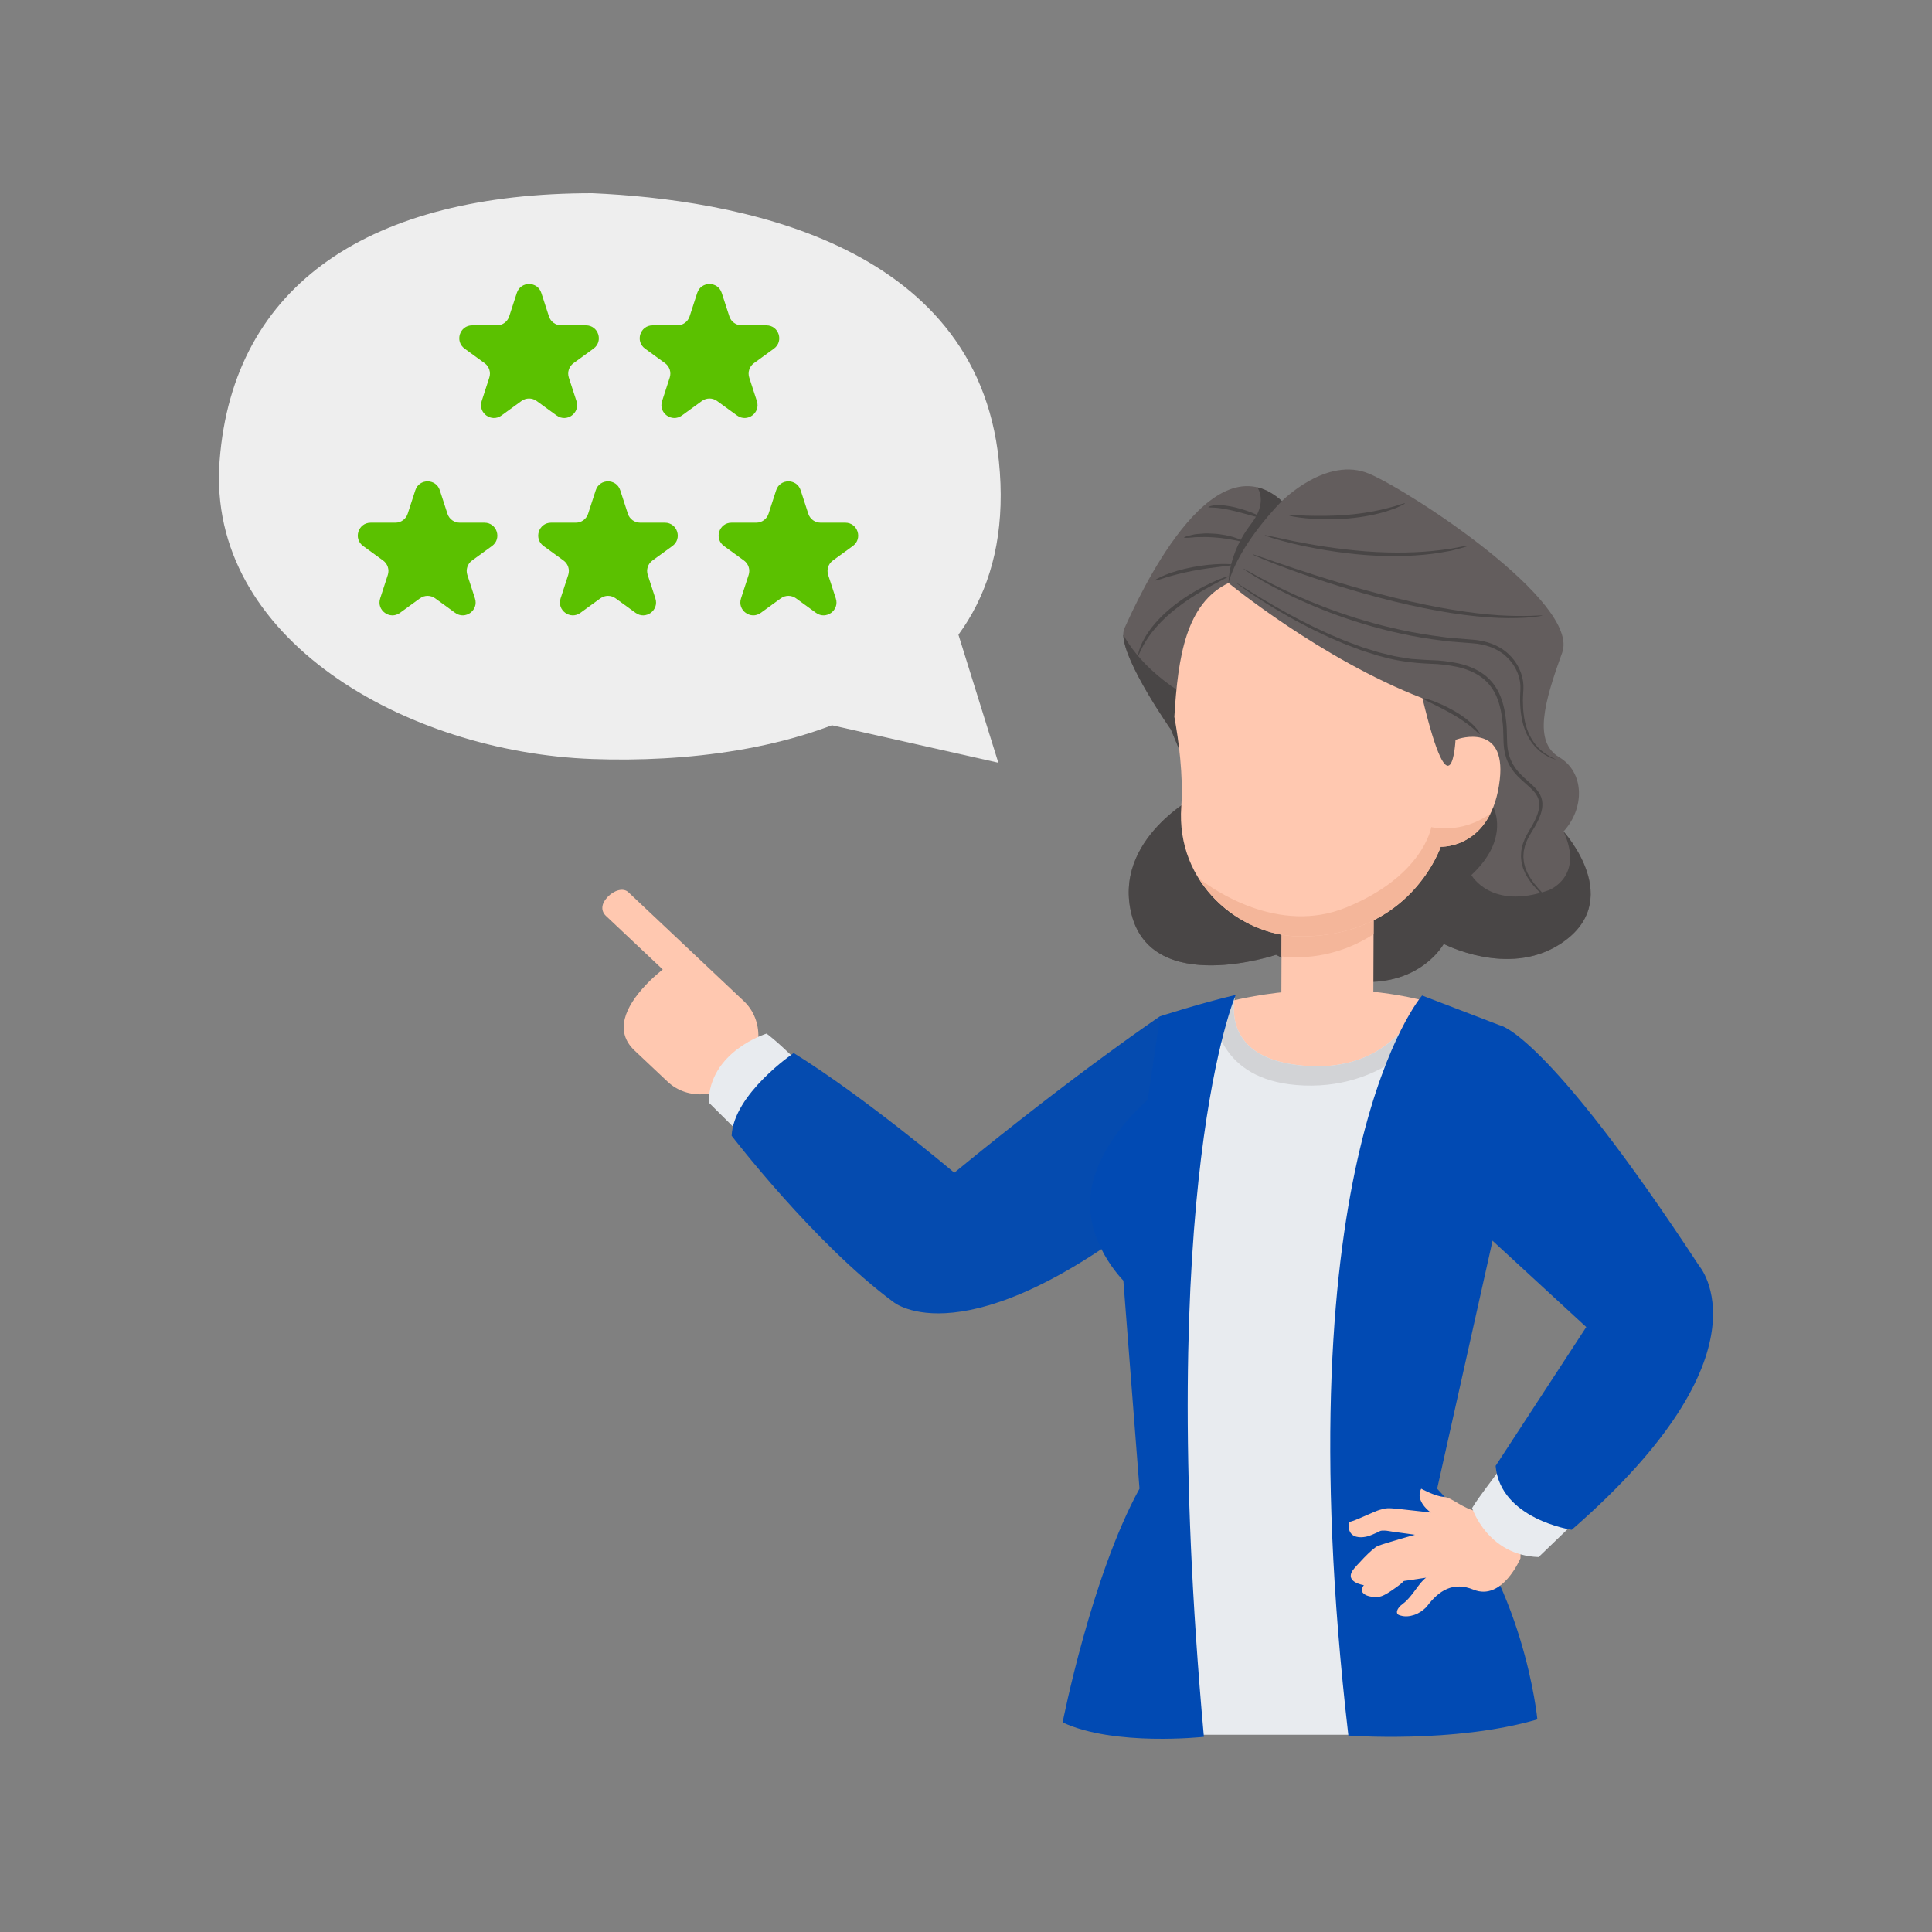 <svg width="600" height="600" viewBox="0 0 600 600" fill="none" xmlns="http://www.w3.org/2000/svg">
<rect x="0" y="0" width="600" height="600" fill="#808080" stroke="none"/>
<rect x="361.715" y="455.786" width="75.683" height="82.955" fill="#E8EBEF"/>
<path d="M200.572 305.875C202.307 304.039 203.457 303.031 205.815 301.071L188.189 284.446C186.548 282.901 186.708 280.678 188.594 278.681L188.708 278.558C190.594 276.561 193.508 275.535 195.149 277.089L220.046 300.572L221.215 301.674L231.005 310.905C237.238 316.783 237.003 327.154 230.467 334.068C223.932 340.982 213.577 341.821 207.343 335.934L197.044 326.222C190.811 320.344 194.036 312.789 200.572 305.875Z" fill="#FFC8B0"/>
<path d="M231.469 353.68L220.076 342.367C220.246 326.457 238.07 320.985 238.07 320.985C242.606 324.489 245.2 327.418 248.897 330.621C241.239 336.066 234.373 338.76 231.478 353.68H231.469Z" fill="#E8EBEF"/>
<path d="M360.256 315.615C360.256 315.615 335.01 332.524 296.363 364.193C296.363 364.193 268.542 340.681 246.484 327.023C246.484 327.023 227.811 339.73 227.217 352.71C227.217 352.71 252.85 386.188 277.492 404.377C277.492 404.377 299.588 422.811 359.577 375.082C359.577 375.082 372.479 337.13 360.266 315.615H360.256Z" fill="#054BAF"/>
<path d="M363.66 226.599C363.66 226.599 346.195 201.769 349.184 195.175C353.23 186.245 375.93 135.596 398.111 155.612C398.111 155.612 412.05 141.483 425.253 147.135C438.465 152.787 490.806 187.168 485.147 202.711C479.489 218.253 476.188 230.367 484.204 235.143C492.22 239.919 492.126 251.09 485.572 258.221C485.572 258.221 505.423 279.98 484.204 293.375C468.172 303.501 448.367 293.14 448.367 293.14C448.367 293.14 435.249 317.311 396.31 296.512C396.31 296.512 358.068 309.389 351.476 284.191C345.27 260.482 372.054 246.861 372.054 246.861L363.66 226.599Z" fill="#635D5D"/>
<path d="M388.477 162.79C381.356 171.937 381.536 181.036 381.536 181.036C384.968 168.555 398.105 155.603 398.105 155.603C395.569 153.314 393.032 151.957 390.514 151.345C391.853 153.7 392.541 157.562 388.477 162.781V162.79Z" fill="#494646"/>
<path d="M480.897 276.495C462.979 282.778 456.952 271.748 456.952 271.748C469.156 260.406 463.752 250.685 463.752 250.685C463.752 250.685 416.476 236.688 381.535 222.568C361.928 214.636 352.95 204.51 348.848 197.144C348.951 205.678 363.654 226.599 363.654 226.599L372.047 246.861C372.047 246.861 345.264 260.482 351.469 284.191C358.062 309.389 396.303 296.512 396.303 296.512C435.252 317.311 448.361 293.14 448.361 293.14C448.361 293.14 468.166 303.501 484.198 293.375C505.417 279.971 485.565 258.221 485.565 258.221C492.12 272.398 480.897 276.495 480.897 276.495Z" fill="#494646"/>
<path d="M483.255 281.836C483.255 281.836 482.812 281.46 482.001 280.715C481.199 279.962 479.964 278.898 478.465 277.428C476.984 275.949 475.164 274.056 473.74 271.362C473.579 271.023 473.428 270.655 473.278 270.297L473.042 269.751C472.976 269.563 472.929 269.365 472.872 269.167C472.768 268.771 472.655 268.376 472.551 267.961C472.504 267.537 472.457 267.113 472.401 266.68C472.325 266.247 472.363 265.804 472.382 265.361C472.419 264.919 472.382 264.457 472.495 264.005C472.683 263.11 472.844 262.168 473.24 261.292C473.429 260.849 473.551 260.369 473.796 259.945C474.032 259.512 474.268 259.079 474.513 258.645C474.985 257.741 475.541 256.959 476.013 256.055C476.494 255.169 476.965 254.256 477.314 253.285C477.691 252.325 477.965 251.307 478.021 250.281C478.087 249.254 477.889 248.218 477.408 247.285C476.927 246.343 476.163 245.524 475.334 244.732C473.664 243.159 471.674 241.671 470.099 239.646C469.307 238.638 468.628 237.517 468.119 236.302C467.61 235.087 467.289 233.777 467.1 232.458C466.78 229.764 466.978 227.174 466.667 224.518C466.393 221.88 465.922 219.196 464.913 216.69C463.913 214.184 462.272 211.924 460.037 210.303C457.811 208.693 455.189 207.685 452.521 207.101C449.842 206.554 447.145 206.206 444.467 206.149C439.072 205.942 433.782 205.283 429 203.879C427.784 203.615 426.624 203.182 425.464 202.824C424.313 202.438 423.153 202.137 422.059 201.694C419.852 200.855 417.702 200.083 415.684 199.179C414.665 198.736 413.666 198.331 412.694 197.888C411.733 197.436 410.789 196.984 409.856 196.541C407.989 195.694 406.263 194.742 404.584 193.894C397.935 190.4 392.786 187.15 389.287 184.842C387.543 183.674 386.203 182.741 385.317 182.091C384.43 181.432 383.978 181.065 383.997 181.036C384.016 181.008 384.515 181.31 385.449 181.903C386.383 182.487 387.76 183.354 389.533 184.465C393.097 186.66 398.294 189.787 404.961 193.178C406.64 193.998 408.375 194.921 410.233 195.741C411.157 196.164 412.1 196.598 413.062 197.05C414.034 197.474 415.033 197.879 416.042 198.303C418.051 199.188 420.201 199.932 422.389 200.742C423.474 201.176 424.624 201.458 425.765 201.835C426.916 202.174 428.057 202.598 429.264 202.852C430.462 203.144 431.669 203.436 432.895 203.738C434.121 203.992 435.385 204.162 436.658 204.378C437.29 204.463 437.922 204.623 438.572 204.652C439.223 204.699 439.864 204.736 440.525 204.783C441.826 204.878 443.137 204.981 444.504 205.019C447.22 205.066 449.993 205.415 452.766 205.98C455.529 206.583 458.311 207.628 460.716 209.371C463.13 211.104 464.922 213.591 465.978 216.247C467.053 218.913 467.515 221.692 467.789 224.395C468.091 227.099 467.893 229.83 468.185 232.289C468.364 233.532 468.657 234.738 469.119 235.859C469.59 236.98 470.213 238.026 470.939 238.967C472.401 240.88 474.306 242.33 476.041 243.979C476.899 244.808 477.729 245.712 478.295 246.805C478.861 247.897 479.078 249.141 478.993 250.309C478.917 251.477 478.597 252.579 478.2 253.587C477.814 254.614 477.314 255.556 476.814 256.46C476.333 257.364 475.701 258.212 475.268 259.05C475.032 259.465 474.796 259.879 474.56 260.284C474.324 260.689 474.202 261.141 474.013 261.556C473.617 262.385 473.466 263.261 473.268 264.099C473.155 264.514 473.193 264.947 473.146 265.361C473.117 265.776 473.07 266.19 473.146 266.595C473.183 267 473.221 267.405 473.259 267.792C473.353 268.178 473.447 268.555 473.542 268.931C473.589 269.12 473.627 269.308 473.693 269.487L473.909 270.015C474.051 270.363 474.183 270.712 474.334 271.042C475.645 273.651 477.38 275.563 478.804 277.08C480.275 278.568 481.407 279.736 482.18 280.518C482.567 280.913 482.831 281.243 483.02 281.46C483.199 281.676 483.284 281.799 483.274 281.808L483.255 281.836Z" fill="#494646"/>
<path d="M483.251 235.916C483.251 235.916 482.817 235.812 482.034 235.52C481.836 235.445 481.619 235.36 481.374 235.266C481.129 235.162 480.893 235.011 480.62 234.87C480.073 234.578 479.441 234.248 478.809 233.74C478.13 233.297 477.498 232.656 476.791 231.969C476.47 231.592 476.149 231.187 475.81 230.772C475.47 230.358 475.206 229.868 474.895 229.388C473.707 227.41 472.839 224.895 472.424 222.05C472.198 220.627 472.094 219.12 472.075 217.557C472.066 216.775 472.085 215.974 472.122 215.164C472.17 214.335 472.226 213.563 472.17 212.762C471.962 209.569 470.387 206.225 467.69 203.813C465.012 201.345 461.211 200.027 457.25 199.772C455.204 199.612 453.129 199.452 451.016 199.282C450.488 199.245 449.96 199.198 449.423 199.151C448.895 199.075 448.366 199.009 447.829 198.934C446.763 198.793 445.688 198.642 444.613 198.501C427.355 195.995 412.416 190.456 402.137 185.624C396.988 183.194 392.951 180.952 390.226 179.313C388.858 178.503 387.83 177.815 387.133 177.353C386.444 176.882 386.095 176.6 386.114 176.572C386.133 176.534 386.52 176.751 387.255 177.156C387.991 177.561 389.056 178.182 390.452 178.927C393.234 180.443 397.308 182.563 402.476 184.88C412.794 189.505 427.656 194.883 444.773 197.361C445.839 197.502 446.905 197.653 447.961 197.794C448.489 197.869 449.017 197.935 449.536 198.011C450.064 198.058 450.592 198.096 451.111 198.143C453.204 198.312 455.279 198.482 457.307 198.651C461.466 198.934 465.53 200.347 468.388 203.031C471.274 205.66 472.924 209.248 473.113 212.715C473.16 213.582 473.094 214.448 473.037 215.221C472.99 216.012 472.952 216.794 472.952 217.566C472.952 219.092 473.018 220.561 473.216 221.946C473.858 227.541 476.555 231.554 479.073 233.401C479.658 233.919 480.261 234.277 480.78 234.587C481.044 234.738 481.27 234.908 481.497 235.021C481.723 235.134 481.94 235.228 482.119 235.322C482.864 235.68 483.26 235.897 483.241 235.934L483.251 235.916Z" fill="#494646"/>
<path d="M478.996 191.172C478.996 191.172 478.685 191.285 478.072 191.37C477.459 191.455 476.553 191.605 475.384 191.709C473.036 191.907 469.631 192.057 465.425 191.897C461.219 191.728 456.221 191.247 450.732 190.39C445.234 189.533 439.245 188.318 433.012 186.801C420.554 183.749 409.52 180.113 401.626 177.259C397.675 175.827 394.515 174.593 392.346 173.689C390.177 172.794 388.998 172.229 389.036 172.163C389.064 172.088 390.29 172.502 392.507 173.275C394.723 174.047 397.92 175.168 401.9 176.487C409.84 179.134 420.884 182.647 433.295 185.68C439.5 187.187 445.451 188.431 450.911 189.335C456.362 190.239 461.313 190.805 465.482 191.078C469.65 191.342 473.036 191.313 475.375 191.257C477.713 191.153 479.005 191.078 479.015 191.163L478.996 191.172Z" fill="#494646"/>
<path d="M455.902 169.507C455.921 169.582 455.072 169.855 453.507 170.289C452.724 170.496 451.762 170.76 450.64 171.042C449.499 171.24 448.206 171.466 446.782 171.711C441.049 172.615 432.976 173.03 424.139 172.37C415.303 171.692 407.409 170.204 401.769 168.885C398.95 168.197 396.686 167.585 395.14 167.095C393.593 166.615 392.754 166.276 392.782 166.21C392.81 166.134 393.678 166.323 395.262 166.662C396.837 167.02 399.119 167.51 401.949 168.094C407.607 169.205 415.472 170.552 424.234 171.231C432.995 171.89 440.964 171.607 446.679 170.91C448.103 170.722 449.395 170.552 450.526 170.411C451.649 170.194 452.611 170.006 453.403 169.855C454.987 169.563 455.883 169.431 455.902 169.516V169.507Z" fill="#494646"/>
<path d="M436.333 156.319C436.361 156.395 435.918 156.649 435.079 157.054C434.654 157.252 434.136 157.487 433.532 157.77C432.91 158.005 432.202 158.25 431.41 158.523C428.241 159.597 423.696 160.596 418.612 161.02C413.529 161.444 408.908 161.255 405.589 160.954C402.269 160.633 400.251 160.181 400.27 160.021C400.298 159.861 402.335 160.021 405.636 160.134C408.937 160.228 413.501 160.294 418.509 159.87C423.516 159.456 427.996 158.599 431.165 157.742C431.957 157.525 432.674 157.327 433.306 157.158C433.928 156.95 434.466 156.781 434.899 156.64C435.786 156.366 436.295 156.244 436.323 156.319H436.333Z" fill="#494646"/>
<path d="M353.42 203.7C353.344 203.681 353.439 203.144 353.693 202.183C354.004 201.251 354.485 199.885 355.363 198.35C357.051 195.232 360.257 191.407 364.51 188.11C368.745 184.776 373.036 182.449 376.214 180.961C379.402 179.482 381.486 178.851 381.542 178.992C381.599 179.143 379.637 180.038 376.582 181.686C373.536 183.344 369.367 185.746 365.227 189.005C361.068 192.246 357.89 195.844 356.07 198.755C354.212 201.656 353.618 203.747 353.429 203.681L353.42 203.7Z" fill="#494646"/>
<path d="M358.608 180.255C358.542 180.114 359.777 179.473 361.862 178.55C363.955 177.693 366.973 176.779 370.368 176.12C377.177 174.829 382.826 175.083 382.817 175.394C382.817 175.724 377.271 175.988 370.585 177.25C367.247 177.9 364.266 178.672 362.135 179.322C360.032 180.038 358.674 180.406 358.608 180.264V180.255Z" fill="#494646"/>
<path d="M367.728 166.916C367.69 166.766 368.699 166.455 370.378 166.078C371.208 165.842 372.235 165.805 373.367 165.72C374.499 165.588 375.744 165.663 377.055 165.739C377.715 165.758 378.347 165.842 378.95 165.937C379.563 166.031 380.148 166.125 380.704 166.21C381.808 166.483 382.807 166.681 383.609 166.982C385.24 167.491 386.174 168.047 386.118 168.179C386.004 168.499 382.043 167.189 376.96 166.888C375.697 166.822 374.489 166.718 373.395 166.784C372.301 166.813 371.302 166.766 370.481 166.897C368.822 167.058 367.765 167.086 367.728 166.926V166.916Z" fill="#494646"/>
<path d="M375.271 157.497C375.224 157.365 376.148 156.96 377.733 156.875C379.308 156.79 381.458 157.045 383.74 157.6C388.323 158.731 391.737 160.455 391.615 160.737C391.492 161.048 387.927 159.823 383.467 158.731C381.231 158.184 379.194 157.817 377.714 157.695C376.233 157.572 375.318 157.676 375.271 157.497Z" fill="#494646"/>
<path d="M459.553 227.946C459.487 227.994 459.241 227.815 458.845 227.457C458.468 227.08 457.883 226.581 457.176 225.968C455.724 224.763 453.602 223.246 451.084 221.814C446.057 218.922 441.662 217.152 441.776 216.841C441.87 216.549 446.519 217.858 451.668 220.816C454.243 222.285 456.374 223.971 457.742 225.375C458.411 226.091 458.921 226.694 459.204 227.174C459.505 227.636 459.637 227.909 459.571 227.956L459.553 227.946Z" fill="#494646"/>
<path d="M381.754 311.037C381.754 311.037 411.442 302.682 443.337 311.037C443.337 311.037 440.102 334.822 410.867 334.935C381.631 335.048 381.754 311.037 381.754 311.037Z" fill="#FFC8B0"/>
<path d="M398.106 266.642L397.983 297.021L397.898 320.334L426.455 320.447L426.577 290.116L426.672 266.755L398.106 266.642Z" fill="#FFC8B0"/>
<path d="M426.577 290.116L426.671 266.755L398.115 266.642L397.992 297.021C402.868 297.652 414.703 297.868 426.577 290.116Z" fill="#F4B69A"/>
<path d="M441.705 310.029C441.705 310.029 433.906 332.646 406.434 331.063C387.959 329.999 381.763 321.125 383.432 309.784L382.961 309.822C379.962 310.585 377.887 310.98 375.426 311.649C369.786 331.431 357.309 388.476 362.694 466.772C392.061 477.304 417.506 468.543 431.378 465.049C431.378 439.974 430.973 356.214 450.41 312.827C447.345 311.659 444.544 311.084 441.686 310.039L441.705 310.029Z" fill="#E8EBEF"/>
<path d="M404.821 337.111C432.066 338.175 446.052 318.017 449.391 312.45C446.722 311.517 444.232 310.962 441.705 310.029C441.705 310.029 433.905 332.646 406.433 331.063C387.959 329.999 381.763 321.125 383.432 309.784L382.96 309.822C380.386 310.481 378.49 310.858 376.453 311.376C376.727 318.799 380.027 336.131 404.821 337.101V337.111Z" fill="#D2D3D6"/>
<path d="M441.652 309.153C441.652 309.153 397.903 359.077 418.754 538.993C418.754 538.993 451.667 541.508 477.442 533.972C477.442 533.972 473.358 490.84 446.32 462.326L467.605 367.065C467.605 367.065 475.244 335.98 465.814 318.422L441.652 309.162V309.153Z" fill="#014AB3"/>
<path d="M383.763 308.974C383.763 308.974 358.347 367.414 373.88 539.389C373.88 539.389 346.04 542.441 330.008 534.905C330.008 534.905 338.901 489.568 353.877 462.317L348.869 397.698C348.869 397.698 336.176 385.141 338.91 369.439C341.636 353.736 356.433 341.604 356.433 341.604L360.262 315.624C360.262 315.624 372.918 311.508 383.763 308.983V308.974Z" fill="#014AB3"/>
<path d="M452.79 229.51L452.026 229.755C452.026 229.755 450.829 254.68 441.756 216.841C410.258 204.68 381.522 181.046 381.522 181.046C368.338 187.404 365.829 203.889 364.707 222.606C365.99 229.623 367.546 240.842 366.857 250.488C365.131 274.546 385.219 290.54 403.279 290.795C437.975 291.294 447.434 262.969 447.434 262.969C447.434 262.969 463.353 263.666 465.776 242.057C467.757 224.386 452.79 229.51 452.79 229.51Z" fill="#FFC8B0"/>
<path d="M444.491 256.865C444.491 256.865 442.077 272.002 418.113 281.808C396.998 290.455 376.76 276.251 372.242 272.746C379.183 283.918 391.651 290.616 403.279 290.785C437.975 291.284 447.434 262.959 447.434 262.959C447.434 262.959 457.525 263.393 462.862 252.654C453.837 259.21 444.491 256.855 444.491 256.855V256.865Z" fill="#F4B69A"/>
<path d="M472.435 472.415L464.57 467.884L459.1 469.523C453.687 468.299 451.055 465.049 448.386 464.879C445.718 464.71 441.361 462.327 441.361 462.327C439.276 466.208 444.35 469.721 444.35 469.721C443.982 469.683 443.605 469.636 443.228 469.599C442.313 469.495 441.389 469.391 440.474 469.288C439.305 469.165 438.135 469.015 436.956 468.902C435.825 468.789 434.693 468.628 433.552 468.534C432.675 468.459 431.788 468.365 430.911 468.402C429.996 468.44 429.138 468.713 428.252 468.968C427.148 469.297 421.443 471.906 420.471 472.227C420.019 472.368 419.085 472.669 419.085 472.669C418.746 473.838 418.774 475.062 419.434 476.032C420.603 477.775 423.282 477.502 424.621 477.144C425.621 476.88 426.931 476.277 427.893 475.844C428.714 475.467 428.478 475.307 429.968 475.335C430.836 475.354 431.685 475.571 432.543 475.684C434.41 475.929 436.277 476.183 438.154 476.447C438.578 476.503 439.003 476.569 439.427 476.635C439.427 476.635 430.704 479.047 428.016 480.064C425.998 480.827 420.679 486.95 420.679 486.95C416.831 491.32 423.555 492.281 423.555 492.281C423.263 492.686 422.857 493.364 422.914 493.939C422.961 494.41 423.319 494.759 423.621 495.004C424.178 495.465 424.828 495.635 425.479 495.785C426.677 496.049 427.931 496.096 429.119 495.672C429.449 495.559 429.77 495.399 430.091 495.239C430.402 495.079 430.704 494.9 431.006 494.721C431.392 494.485 431.76 494.241 432.128 493.996C433.269 493.214 434.419 492.432 435.476 491.49C435.598 491.377 435.881 491 436.051 490.981L442.898 489.964C440.691 491.433 438.663 495.851 435.693 498.055C435.249 498.385 434.797 498.753 434.438 499.224C434.108 499.657 433.731 500.279 433.863 500.891C433.995 501.484 434.561 501.607 434.995 501.729C436.381 502.144 437.805 501.983 439.182 501.531C439.889 501.296 440.578 500.947 441.229 500.523C441.7 500.213 442.153 499.855 442.587 499.45C442.766 499.28 442.954 499.11 443.134 498.884C446.896 493.873 451.348 491.123 457.591 493.675C466.588 497.349 472.19 483.935 472.19 483.935L472.435 472.415Z" fill="#FFC8B0"/>
<path d="M489.089 472.717L477.829 483.559C461.919 483.041 457.176 468.336 457.176 468.336C459.618 464.295 463.447 459.727 465.795 456.204C468.191 461.385 474.227 469.504 489.089 472.726V472.717Z" fill="#E8EBEF"/>
<path d="M465.804 318.413C465.804 318.413 480.026 320.447 527.642 393.064C527.642 393.064 551.37 420.004 488.108 475.09C488.108 475.09 465.955 471.831 464.475 455.243L492.626 412.129L461.608 383.559C461.608 383.559 452.658 340.379 465.804 318.413Z" fill="#014AB3"/>
<path d="M310.206 143.124C303.164 74.731 227.433 61.929 183.941 60C115.548 60 72.408 87.883 68.199 143.124C63.99 198.365 126.07 233.614 183.941 235.719C241.813 237.823 318.139 220.169 310.206 143.124Z" fill="#EEEEEE"/>
<path d="M310.04 236.873L249.59 223.261L291.604 177.715L310.04 236.873Z" fill="#EEEEEE"/>
<path d="M216.531 90.969C217.729 87.284 222.942 87.284 224.14 90.969L226.514 98.275C227.049 99.923 228.585 101.039 230.318 101.039H238C241.875 101.039 243.486 105.997 240.351 108.275L234.136 112.79C232.734 113.809 232.148 115.614 232.683 117.262L235.057 124.568C236.254 128.253 232.036 131.318 228.901 129.04L222.687 124.525C221.285 123.506 219.386 123.506 217.985 124.525L211.77 129.04C208.635 131.318 204.417 128.253 205.614 124.568L207.988 117.262C208.524 115.614 207.937 113.809 206.535 112.79L200.32 108.275C197.186 105.997 198.797 101.039 202.672 101.039H210.353C212.086 101.039 213.622 99.923 214.158 98.275L216.531 90.969Z" fill="#5BC100"/>
<path d="M160.5 90.969C161.698 87.284 166.911 87.284 168.109 90.969L170.482 98.275C171.018 99.923 172.554 101.039 174.287 101.039H181.968C185.843 101.039 187.454 105.997 184.32 108.275L178.105 112.79C176.703 113.809 176.116 115.614 176.652 117.262L179.026 124.568C180.223 128.253 176.005 131.318 172.87 129.04L166.656 124.525C165.254 123.506 163.355 123.506 161.953 124.525L155.739 129.04C152.604 131.318 148.386 128.253 149.583 124.568L151.957 117.262C152.493 115.614 151.906 113.809 150.504 112.79L144.289 108.275C141.154 105.997 142.765 101.039 146.64 101.039H154.322C156.055 101.039 157.591 99.923 158.126 98.275L160.5 90.969Z" fill="#5BC100"/>
<path d="M241.043 152.253C242.241 148.567 247.454 148.567 248.652 152.253L251.025 159.558C251.561 161.207 253.097 162.322 254.83 162.322H262.511C266.386 162.322 267.997 167.281 264.863 169.558L258.648 174.074C257.246 175.092 256.659 176.898 257.195 178.546L259.569 185.852C260.766 189.537 256.548 192.601 253.413 190.324L247.199 185.809C245.797 184.79 243.898 184.79 242.496 185.809L236.282 190.324C233.147 192.601 228.929 189.537 230.126 185.852L232.5 178.546C233.035 176.898 232.449 175.092 231.047 174.074L224.832 169.558C221.697 167.281 223.308 162.322 227.183 162.322H234.865C236.598 162.322 238.134 161.207 238.669 159.558L241.043 152.253Z" fill="#5BC100"/>
<path d="M185.012 152.253C186.209 148.567 191.423 148.567 192.62 152.253L194.994 159.558C195.53 161.207 197.065 162.322 198.798 162.322H206.48C210.355 162.322 211.966 167.281 208.831 169.558L202.617 174.074C201.215 175.092 200.628 176.898 201.164 178.546L203.537 185.852C204.735 189.537 200.517 192.601 197.382 190.324L191.167 185.809C189.765 184.79 187.867 184.79 186.465 185.809L180.25 190.324C177.115 192.601 172.898 189.537 174.095 185.852L176.469 178.546C177.004 176.898 176.418 175.092 175.016 174.074L168.801 169.558C165.666 167.281 167.277 162.322 171.152 162.322H178.834C180.567 162.322 182.103 161.207 182.638 159.558L185.012 152.253Z" fill="#5BC100"/>
<path d="M128.981 152.253C130.178 148.568 135.392 148.568 136.589 152.253L138.963 159.559C139.498 161.207 141.034 162.323 142.767 162.323H150.449C154.324 162.323 155.935 167.281 152.8 169.559L146.585 174.074C145.183 175.093 144.597 176.898 145.132 178.546L147.506 185.852C148.703 189.537 144.486 192.602 141.351 190.324L135.136 185.809C133.734 184.79 131.836 184.79 130.434 185.809L124.219 190.324C121.084 192.602 116.866 189.537 118.064 185.852L120.438 178.546C120.973 176.898 120.386 175.093 118.984 174.074L112.77 169.559C109.635 167.281 111.246 162.323 115.121 162.323H122.803C124.536 162.323 126.071 161.207 126.607 159.559L128.981 152.253Z" fill="#5BC100"/>
</svg>
